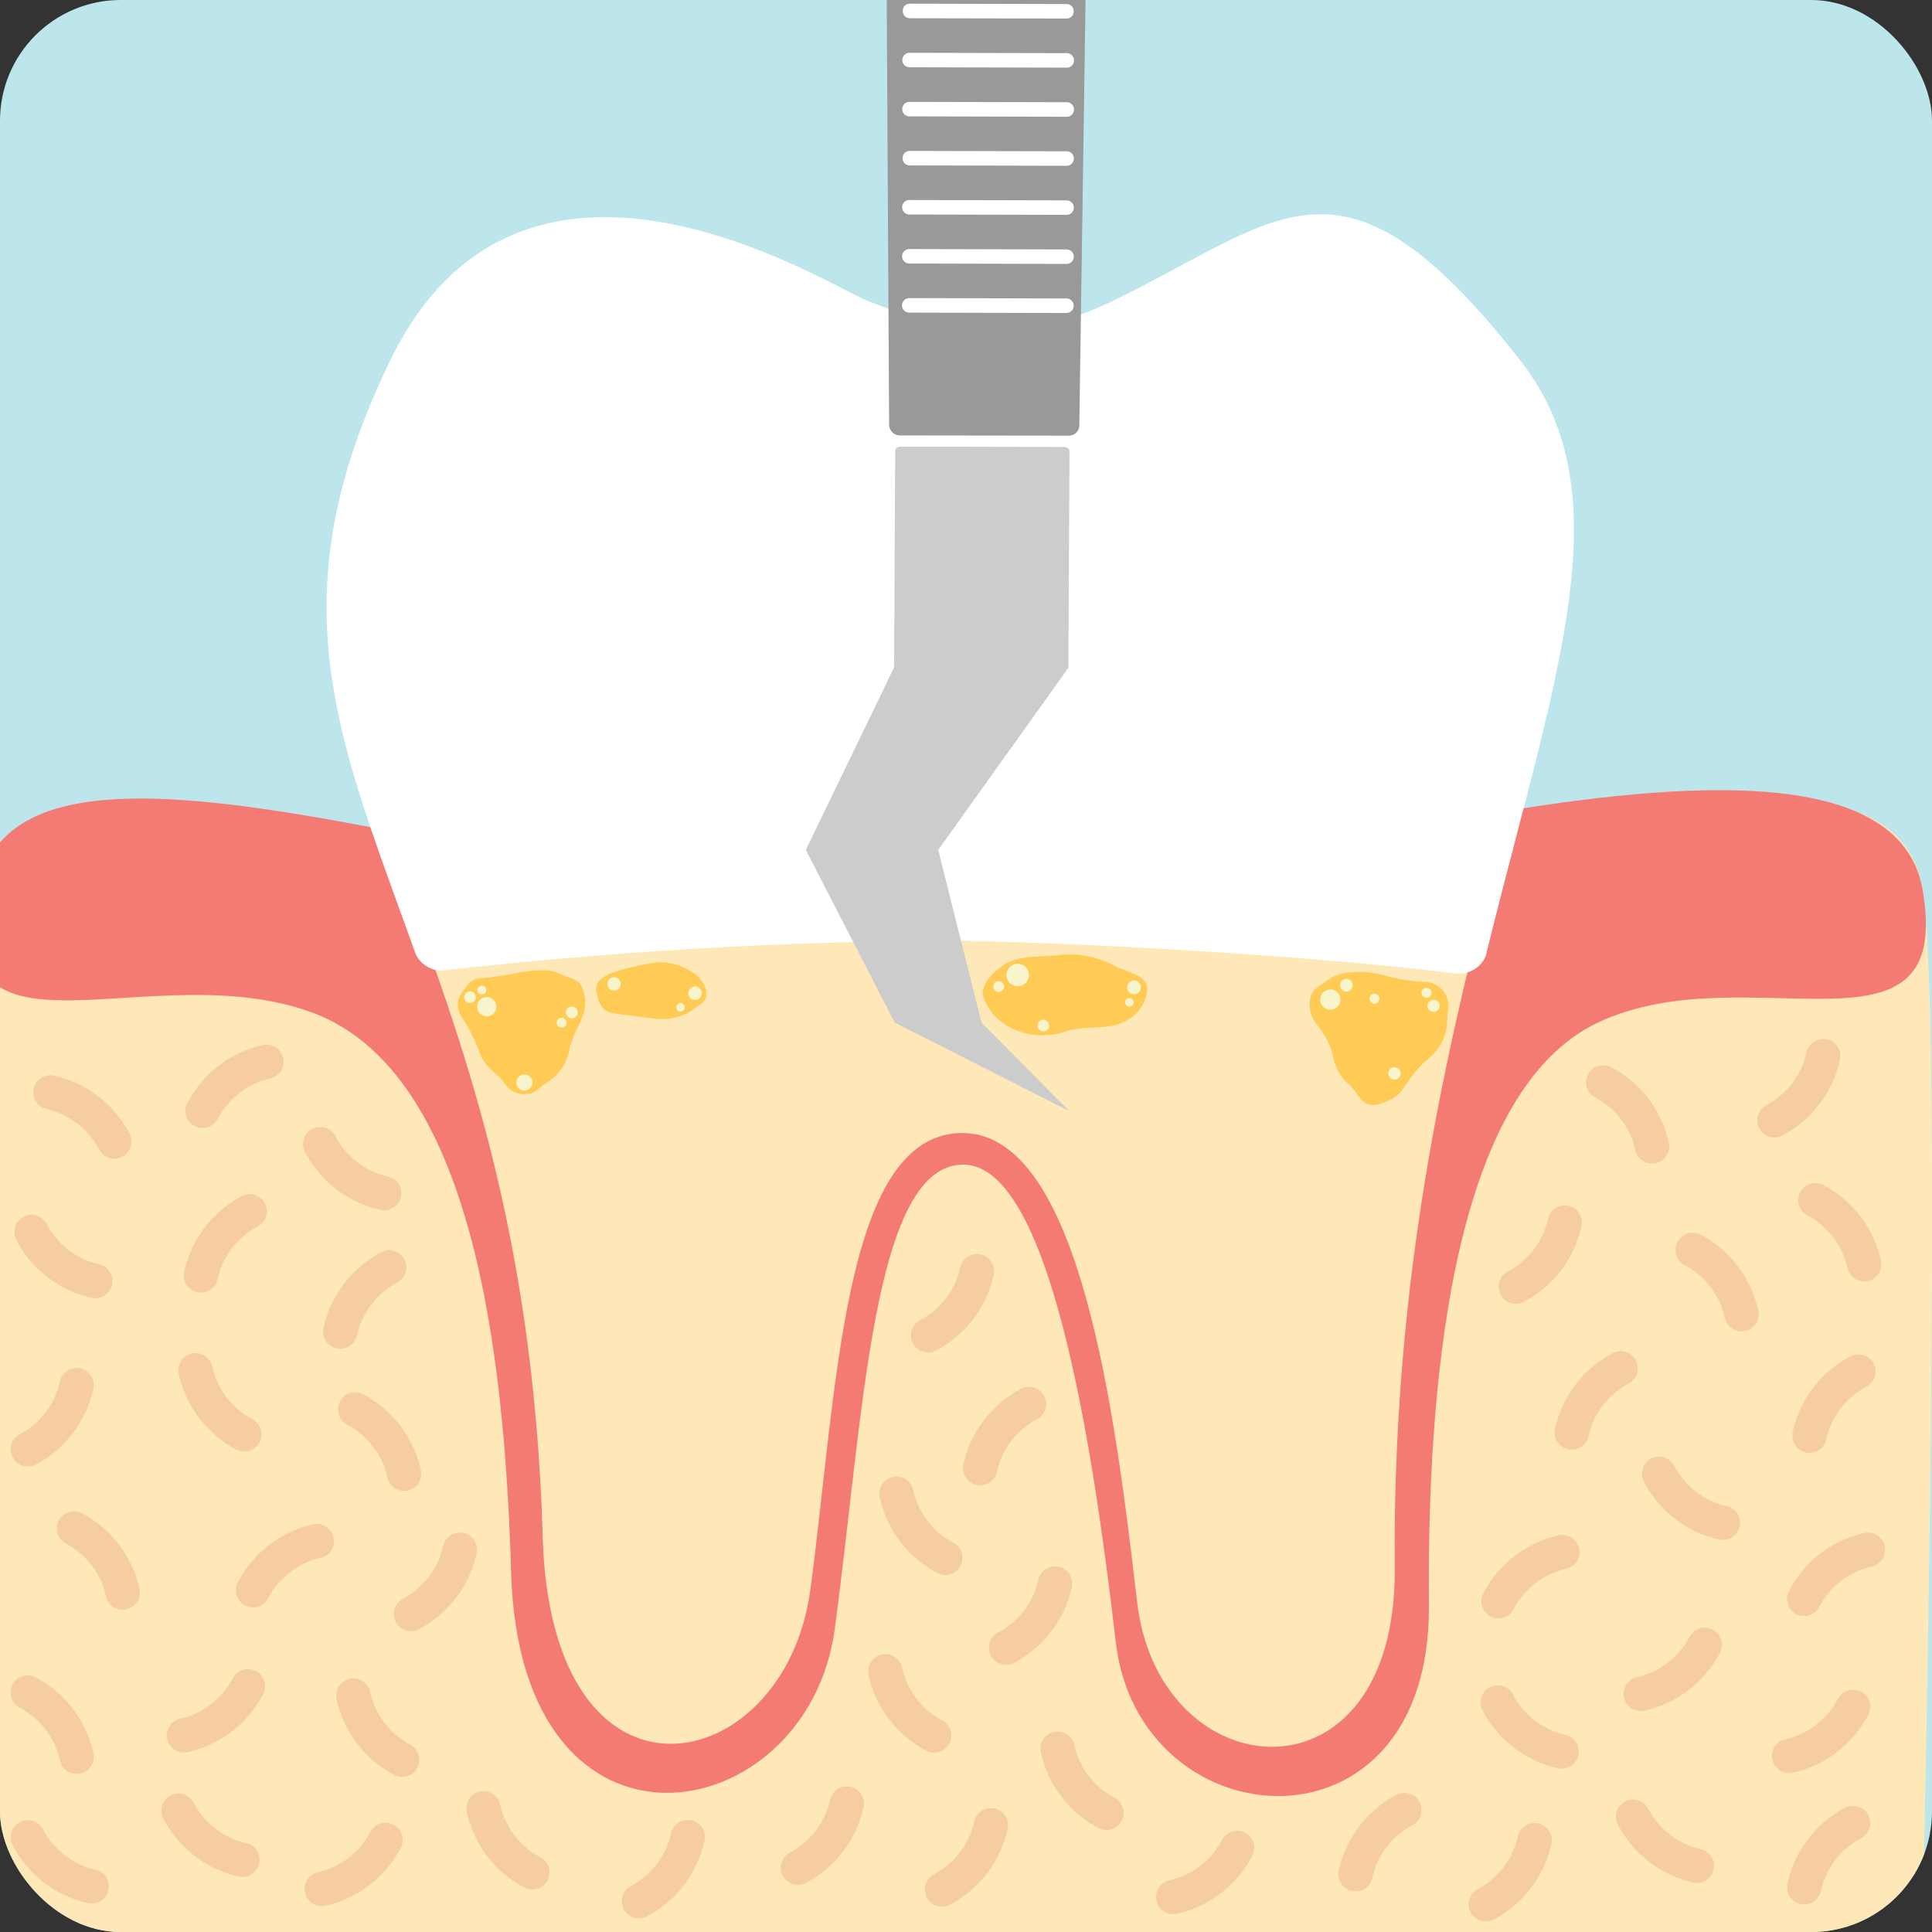 <svg xmlns="http://www.w3.org/2000/svg" xmlns:xlink="http://www.w3.org/1999/xlink" width="160" height="160" viewBox="0 0 160 160">
  <rect x="0" y="0" width="160" height="160" fill="#333333" stroke="none"/>
  <defs>
    <clipPath id="clip-path">
      <rect id="長方形_25_のコピー" data-name="長方形 25 のコピー" width="160" height="160" rx="10" transform="translate(859 1910)" fill="#bde6ec"/>
    </clipPath>
  </defs>
  <g id="長方形_25_のコピー-2" data-name="長方形 25 のコピー" transform="translate(-859 -1910)">
    <rect id="長方形_25_のコピー-3" data-name="長方形 25 のコピー" width="160" height="160" rx="10" transform="translate(859 1910)" fill="#bde6ec"/>
    <g id="Clip" clip-path="url(#clip-path)">
      <g id="ベクトルスマートオブジェクト" transform="translate(-34.052 279.746)">
        <path id="パス_950" data-name="パス 950" d="M971.744,1705.836c32.782,0,77.73-19.98,80.541-1.851,1.727,11.133,0,84.467,0,84.467a3.956,3.956,0,0,1-4.111,3.8H895.318a3.96,3.96,0,0,1-4.115-3.8s-2.589-73.188,0-84.467c4.01-17.449,47.763,1.851,80.541,1.851Z" fill="#ffe8b8"/>
        <path id="パス_951" data-name="パス 951" d="M971.726,1705.85c-32.778.166-77.02-20.052-80.506-1.886-3.017,15.739,14.185,5.248,27.61,10.117s16.021,28.419,16.551,46.4c.756,25.733,24.557,21.364,26.8,4.69,2.374-17.615,3.126-37.93,10.377-38.466,7.437-.55,11,23.29,12.9,39.561,1.941,16.578,26.114,18.38,25.93-3.068-.144-17.484,1.67-42.535,14.08-48.3s29.428,4.254,26.813-10.935c-3.384-19.616-63.343,1.8-80.554,1.886Z" fill="#f47a74"/>
        <path id="パス_952" data-name="パス 952" d="M938,1757.536c-1.592-54.333-27.111-63.589-11.361-96,10.639-21.906,35.052-6.144,38.48-4.786,5.383,2.131,11.981,3.661,19.218.228,14.067-6.672,18.759-14,33.321,4.558,13.647,17.392-9.554,44.4-9.1,98.569.17,20.13-19.511,18.412-21.33,2.852-1.789-15.273-4.666-39.235-14.71-38.87-9.676.351-10.131,21.321-12.362,37.855-2.107,15.651-21.453,19.752-22.16-4.4Z" fill="#ffe8b8"/>
        <path id="パス_953" data-name="パス 953" d="M927.422,1709.12c-6.345-17.753-11.692-29.171-2.051-49.02,10.937-22.515,36.036-6.311,39.565-4.918,5.531,2.194,12.314,3.767,19.755.237,14.465-6.865,19.289-14.4,34.256,4.681,8.746,11.147,2.847,26.152-2.851,49.327a2.409,2.409,0,0,1-2.606,1.433c-10.792-1.376-30.394-2.55-41.728-2.712a390.482,390.482,0,0,0-41.943,2.47,2.355,2.355,0,0,1-2.4-1.5Z" fill="#fff"/>
        <path id="パス_954" data-name="パス 954" d="M897.229,1720.718a7.939,7.939,0,0,1,5.286,4.071m12.6-6.6a7.941,7.941,0,0,0-5.283,4.066m15.025,6.812a7.925,7.925,0,0,1-5.282-4.065m-18.627,11.344a7.933,7.933,0,0,1-5.287-4.07m25.572,8.254a7.973,7.973,0,0,1,4.049-5.314m-15.6.668a7.966,7.966,0,0,1,4.049-5.314m-4.487,13.163a7.945,7.945,0,0,0,4.044,5.31M899.4,1744.97a7.944,7.944,0,0,1-4.044,5.314m31.16,2.013a7.972,7.972,0,0,0-4.049-5.314m-3.175,10.9a7.937,7.937,0,0,0-5.287,4.07m-10.783.193a7.969,7.969,0,0,0-4.049-5.314m.227,18.908a7.954,7.954,0,0,0-4.044-5.314m12.938,3.548a7.94,7.94,0,0,0,5.283-4.066m8.737.77a7.974,7.974,0,0,0,4.044,5.314m4.775-17.393a7.942,7.942,0,0,1-4.046,5.314m46.872-28.38a7.962,7.962,0,0,1-4.05,5.31m-2.615,13.115a7.933,7.933,0,0,0,4.046,5.31m2.886-7.432a7.955,7.955,0,0,1,4.044-5.31m2.156,14.865a7.946,7.946,0,0,1-4.044,5.31m-10.014,1.964a7.974,7.974,0,0,0,4.046,5.313m10.222,1.1a7.963,7.963,0,0,0,4.05,5.31m45.188-55.186a7.933,7.933,0,0,0-4.046-5.31m18.217-2.172a7.954,7.954,0,0,1-4.044,5.314m-17.364,8.469a7.964,7.964,0,0,1-4.049,5.31m18.693,2.273a7.97,7.97,0,0,0-4.044-5.314m14.2,1.187a7.94,7.94,0,0,0-4.044-5.314m-.49,19.506a7.963,7.963,0,0,1,4.05-5.31m-23.739,5.05a7.967,7.967,0,0,1,4.049-5.313m-4.828,15.215a7.946,7.946,0,0,0-5.286,4.066m18.588-6.488a7.924,7.924,0,0,1-5.287-4.065m17.3,6.293a7.932,7.932,0,0,0-5.286,4.071m-13.52,7.867a7.936,7.936,0,0,0,5.286-4.066m-11.858,8.835a7.932,7.932,0,0,1-5.283-4.065m24.141,4.434a7.937,7.937,0,0,0,5.287-4.07m-4.049,14.934a7.956,7.956,0,0,1,4.049-5.313m-12.939,3.546a7.93,7.93,0,0,1-5.281-4.07m-8.156,1.947a7.947,7.947,0,0,1-4.044,5.314m-40.981-6.544a7.971,7.971,0,0,1-4.049,5.313m-7.884-7.116a7.971,7.971,0,0,1-4.05,5.314m-46.009-.659a7.924,7.924,0,0,1-5.287-4.065m11.859,6.486a7.947,7.947,0,0,0,5.287-4.065m-24.339,3.846a7.925,7.925,0,0,1-5.286-4.065m37.732-2.4a7.943,7.943,0,0,0,4.049,5.308m12.869-2.922a7.938,7.938,0,0,1-4.044,5.313m44.252-.347a7.933,7.933,0,0,0,5.287-4.07m9.807,2.179a7.947,7.947,0,0,1,4.046-5.313" fill="none" stroke="#f5cda0" stroke-linecap="round" stroke-linejoin="round" stroke-width="2.843"/>
        <path id="パス_955" data-name="パス 955" d="M967.188,1667.563c0-.18.2-.321.459-.321l13.516.026c.254,0,.459.145.459.326l-.092,17.966-10.779,15.081,3.594,14.31,7.267,7.323-14.468-7.335-7.356-14.3,7.308-15.111Z" fill="#ccc"/>
        <path id="パス_956" data-name="パス 956" d="M967.546,1666.315a.9.9,0,0,1-.861-.906l-.486-86.289a.868.868,0,0,1,.87-.866l15.773.035a.858.858,0,0,1,.858.871l-1.264,86.285a.856.856,0,0,1-.871.888Z" fill="#999"/>
        <path id="パス_957" data-name="パス 957" d="M981.373,1656.175l-13.018-.03a.6.6,0,0,1,0-1.205l13.018.032a.6.6,0,0,1,0,1.2Z" fill="#fff"/>
        <path id="パス_958" data-name="パス 958" d="M981.378,1652.11l-13.018-.031a.6.6,0,0,1,0-1.2l13.018.032a.6.6,0,0,1,0,1.2Z" fill="#fff"/>
        <path id="パス_959" data-name="パス 959" d="M981.381,1648.048l-13.017-.03a.6.6,0,0,1,0-1.2l13.017.03a.6.6,0,0,1,0,1.2Z" fill="#fff"/>
        <path id="パス_960" data-name="パス 960" d="M981.385,1643.983l-13.018-.03a.577.577,0,0,1-.563-.6.583.583,0,0,1,.563-.6l13.018.03a.6.6,0,0,1,0,1.2Z" fill="#fff"/>
        <path id="パス_961" data-name="パス 961" d="M981.39,1639.923l-13.018-.032a.6.6,0,0,1,0-1.2l13.022.03a.6.6,0,0,1,0,1.205Z" fill="#fff"/>
        <path id="パス_962" data-name="パス 962" d="M981.394,1635.857l-13.018-.032a.6.6,0,0,1,0-1.2l13.018.03a.6.6,0,0,1,0,1.205Z" fill="#fff"/>
        <path id="パス_963" data-name="パス 963" d="M981.4,1631.791l-13.018-.026a.588.588,0,0,1-.564-.607.579.579,0,0,1,.569-.6l13.018.031a.584.584,0,0,1,.564.6.578.578,0,0,1-.569.6Z" fill="#fff"/>
        <path id="パス_964" data-name="パス 964" d="M981.4,1627.73l-13.018-.03a.6.6,0,0,1,0-1.205l13.018.032a.6.6,0,0,1,0,1.2Z" fill="#fff"/>
        <path id="パス_965" data-name="パス 965" d="M981.408,1623.665l-13.018-.031a.6.6,0,0,1,0-1.2l13.018.03a.588.588,0,0,1,.564.606.582.582,0,0,1-.569.6Z" fill="#fff"/>
        <path id="パス_966" data-name="パス 966" d="M981.412,1619.6l-13.018-.03a.6.6,0,0,1,0-1.2l13.018.03a.6.6,0,0,1,0,1.2Z" fill="#fff"/>
        <path id="パス_967" data-name="パス 967" d="M1011.238,1718.011a4.286,4.286,0,0,0,1.667-3.05c-.044-.941.266-1.406-.031-2.11a1.96,1.96,0,0,0-1.744-1.275,14.733,14.733,0,0,1-3.468-.554c-1.709-.461-3.625-.351-4.578.352-.813.593-1.395.83-1.5,1.467a2.6,2.6,0,0,0,.477,2.211,6.665,6.665,0,0,1,1.374,2.575,4.029,4.029,0,0,0,1.312,2.427c.638.553.9,1.314,1.46,1.582s1.137.083,2.03-.325c1.133-.514,1.273-1.789,3.008-3.3Z" fill="#ffcb55" fill-rule="evenodd"/>
        <path id="パス_968" data-name="パス 968" d="M1004.063,1713.035a.837.837,0,1,1-.835-.839.837.837,0,0,1,.835.839Z" fill="#f8f4cb" fill-rule="evenodd"/>
        <path id="パス_969" data-name="パス 969" d="M1007.29,1712.97a.411.411,0,1,1-.411-.414.41.41,0,0,1,.411.414Z" fill="#f8f4cb" fill-rule="evenodd"/>
        <path id="パス_970" data-name="パス 970" d="M1005.064,1711.845a.512.512,0,1,1-1.023,0,.512.512,0,1,1,1.023,0Z" fill="#f8f4cb" fill-rule="evenodd"/>
        <path id="パス_971" data-name="パス 971" d="M1009.052,1719.149a.512.512,0,1,1-.512-.514.51.51,0,0,1,.512.514Z" fill="#f8f4cb" fill-rule="evenodd"/>
        <path id="パス_972" data-name="パス 972" d="M1012.288,1713.558a.509.509,0,1,1-.507-.514.51.51,0,0,1,.507.514Z" fill="#f8f4cb" fill-rule="evenodd"/>
        <path id="パス_973" data-name="パス 973" d="M1011.614,1712.468a.418.418,0,1,1-.42-.417.421.421,0,0,1,.42.417Z" fill="#f8f4cb" fill-rule="evenodd"/>
        <path id="パス_974" data-name="パス 974" d="M931.275,1714.46a1.733,1.733,0,0,1,.017-2.008c.367-.466.748-1.208,1.619-1.187a28.294,28.294,0,0,0,3.274-.5c1.614-.224,2.422-.272,3.315.176.766.383,1.4.33,1.723,1.024a3.08,3.08,0,0,1,.215,2c-.171.84-.857,1.763-1.211,3.1a4.064,4.064,0,0,1-1.806,2.8c-.66.351-.979.975-1.745.985a1.915,1.915,0,0,1-1.885-.95c-.5-.809-1.478-1.007-2.012-2.465a14.838,14.838,0,0,0-1.5-2.972Z" fill="#ffcb55" fill-rule="evenodd"/>
        <path id="パス_975" data-name="パス 975" d="M932.564,1713.625a.8.8,0,1,0,.8-.8.8.8,0,0,0-.8.8Z" fill="#f8f4cb" fill-rule="evenodd"/>
        <path id="パス_976" data-name="パス 976" d="M932.59,1712.253a.368.368,0,1,0,.368-.369.371.371,0,0,0-.368.369Z" fill="#f8f4cb" fill-rule="evenodd"/>
        <path id="パス_977" data-name="パス 977" d="M931.493,1712.837a.487.487,0,1,0,.49-.487.49.49,0,0,0-.49.487Z" fill="#f8f4cb" fill-rule="evenodd"/>
        <path id="パス_978" data-name="パス 978" d="M935.817,1719.91a.661.661,0,1,0,.66-.668.664.664,0,0,0-.66.668Z" fill="#f8f4cb" fill-rule="evenodd"/>
        <path id="パス_979" data-name="パス 979" d="M939.919,1714.107a.488.488,0,1,0,.486-.492.489.489,0,0,0-.486.492Z" fill="#f8f4cb" fill-rule="evenodd"/>
        <path id="パス_980" data-name="パス 980" d="M939.154,1714.956a.409.409,0,1,0,.406-.413.411.411,0,0,0-.406.413Z" fill="#f8f4cb" fill-rule="evenodd"/>
        <path id="パス_981" data-name="パス 981" d="M951.551,1712.288c.2.968-.718,1.245-1.29,1.71a4.766,4.766,0,0,1-3.31.567c-1.243-.15-2.2-.251-3.11-.4-1.088-.184-1.18-1.019-1.372-1.644-.268-.861.429-1.363,1.29-1.709a21.683,21.683,0,0,1,3.193-.779,4.442,4.442,0,0,1,3.226.615,2.623,2.623,0,0,1,1.374,1.639Z" fill="#ffcb55" fill-rule="evenodd"/>
        <path id="パス_982" data-name="パス 982" d="M949.758,1713.629a.35.35,0,1,1-.7.088.35.35,0,1,1,.7-.088Z" fill="#f8f4cb" fill-rule="evenodd"/>
        <path id="パス_983" data-name="パス 983" d="M951.166,1712.438a.557.557,0,1,1-.625-.484.557.557,0,0,1,.625.484Z" fill="#f8f4cb" fill-rule="evenodd"/>
        <path id="パス_984" data-name="パス 984" d="M944.454,1711.668a.555.555,0,1,1-.621-.483.554.554,0,0,1,.621.483Z" fill="#f8f4cb" fill-rule="evenodd"/>
        <path id="パス_985" data-name="パス 985" d="M988.067,1712.223a3.189,3.189,0,0,1-1.828,2.6c-1.46.779-2.964.312-4.831.814a5.9,5.9,0,0,1-4.661-.269,4.507,4.507,0,0,1-2.287-2.65c-.171-.874.709-1.912,1.858-2.633,1.237-.777,2.938-.505,4.8-.782a7.942,7.942,0,0,1,4.434,1.042c1.259.531,2.505.743,2.514,1.877Z" fill="#ffcb55" fill-rule="evenodd"/>
        <path id="パス_986" data-name="パス 986" d="M986.934,1713.259a.352.352,0,1,1-.349-.351.352.352,0,0,1,.349.351Z" fill="#f8f4cb" fill-rule="evenodd"/>
        <path id="パス_987" data-name="パス 987" d="M987.53,1712.025a.569.569,0,1,1-.569-.571.569.569,0,0,1,.569.571Z" fill="#f8f4cb" fill-rule="evenodd"/>
        <path id="パス_988" data-name="パス 988" d="M979.938,1715.189a.483.483,0,1,1-.485-.483.484.484,0,0,1,.485.483Z" fill="#f8f4cb" fill-rule="evenodd"/>
        <path id="パス_989" data-name="パス 989" d="M976.405,1711a.931.931,0,1,0,.931-.936.932.932,0,0,0-.931.936Z" fill="#f8f4cb" fill-rule="evenodd"/>
        <path id="パス_990" data-name="パス 990" d="M976.213,1711.963a.446.446,0,1,1-.445-.448.447.447,0,0,1,.445.448Z" fill="#f8f4cb" fill-rule="evenodd"/>
      </g>
    </g>
  </g>
</svg>
